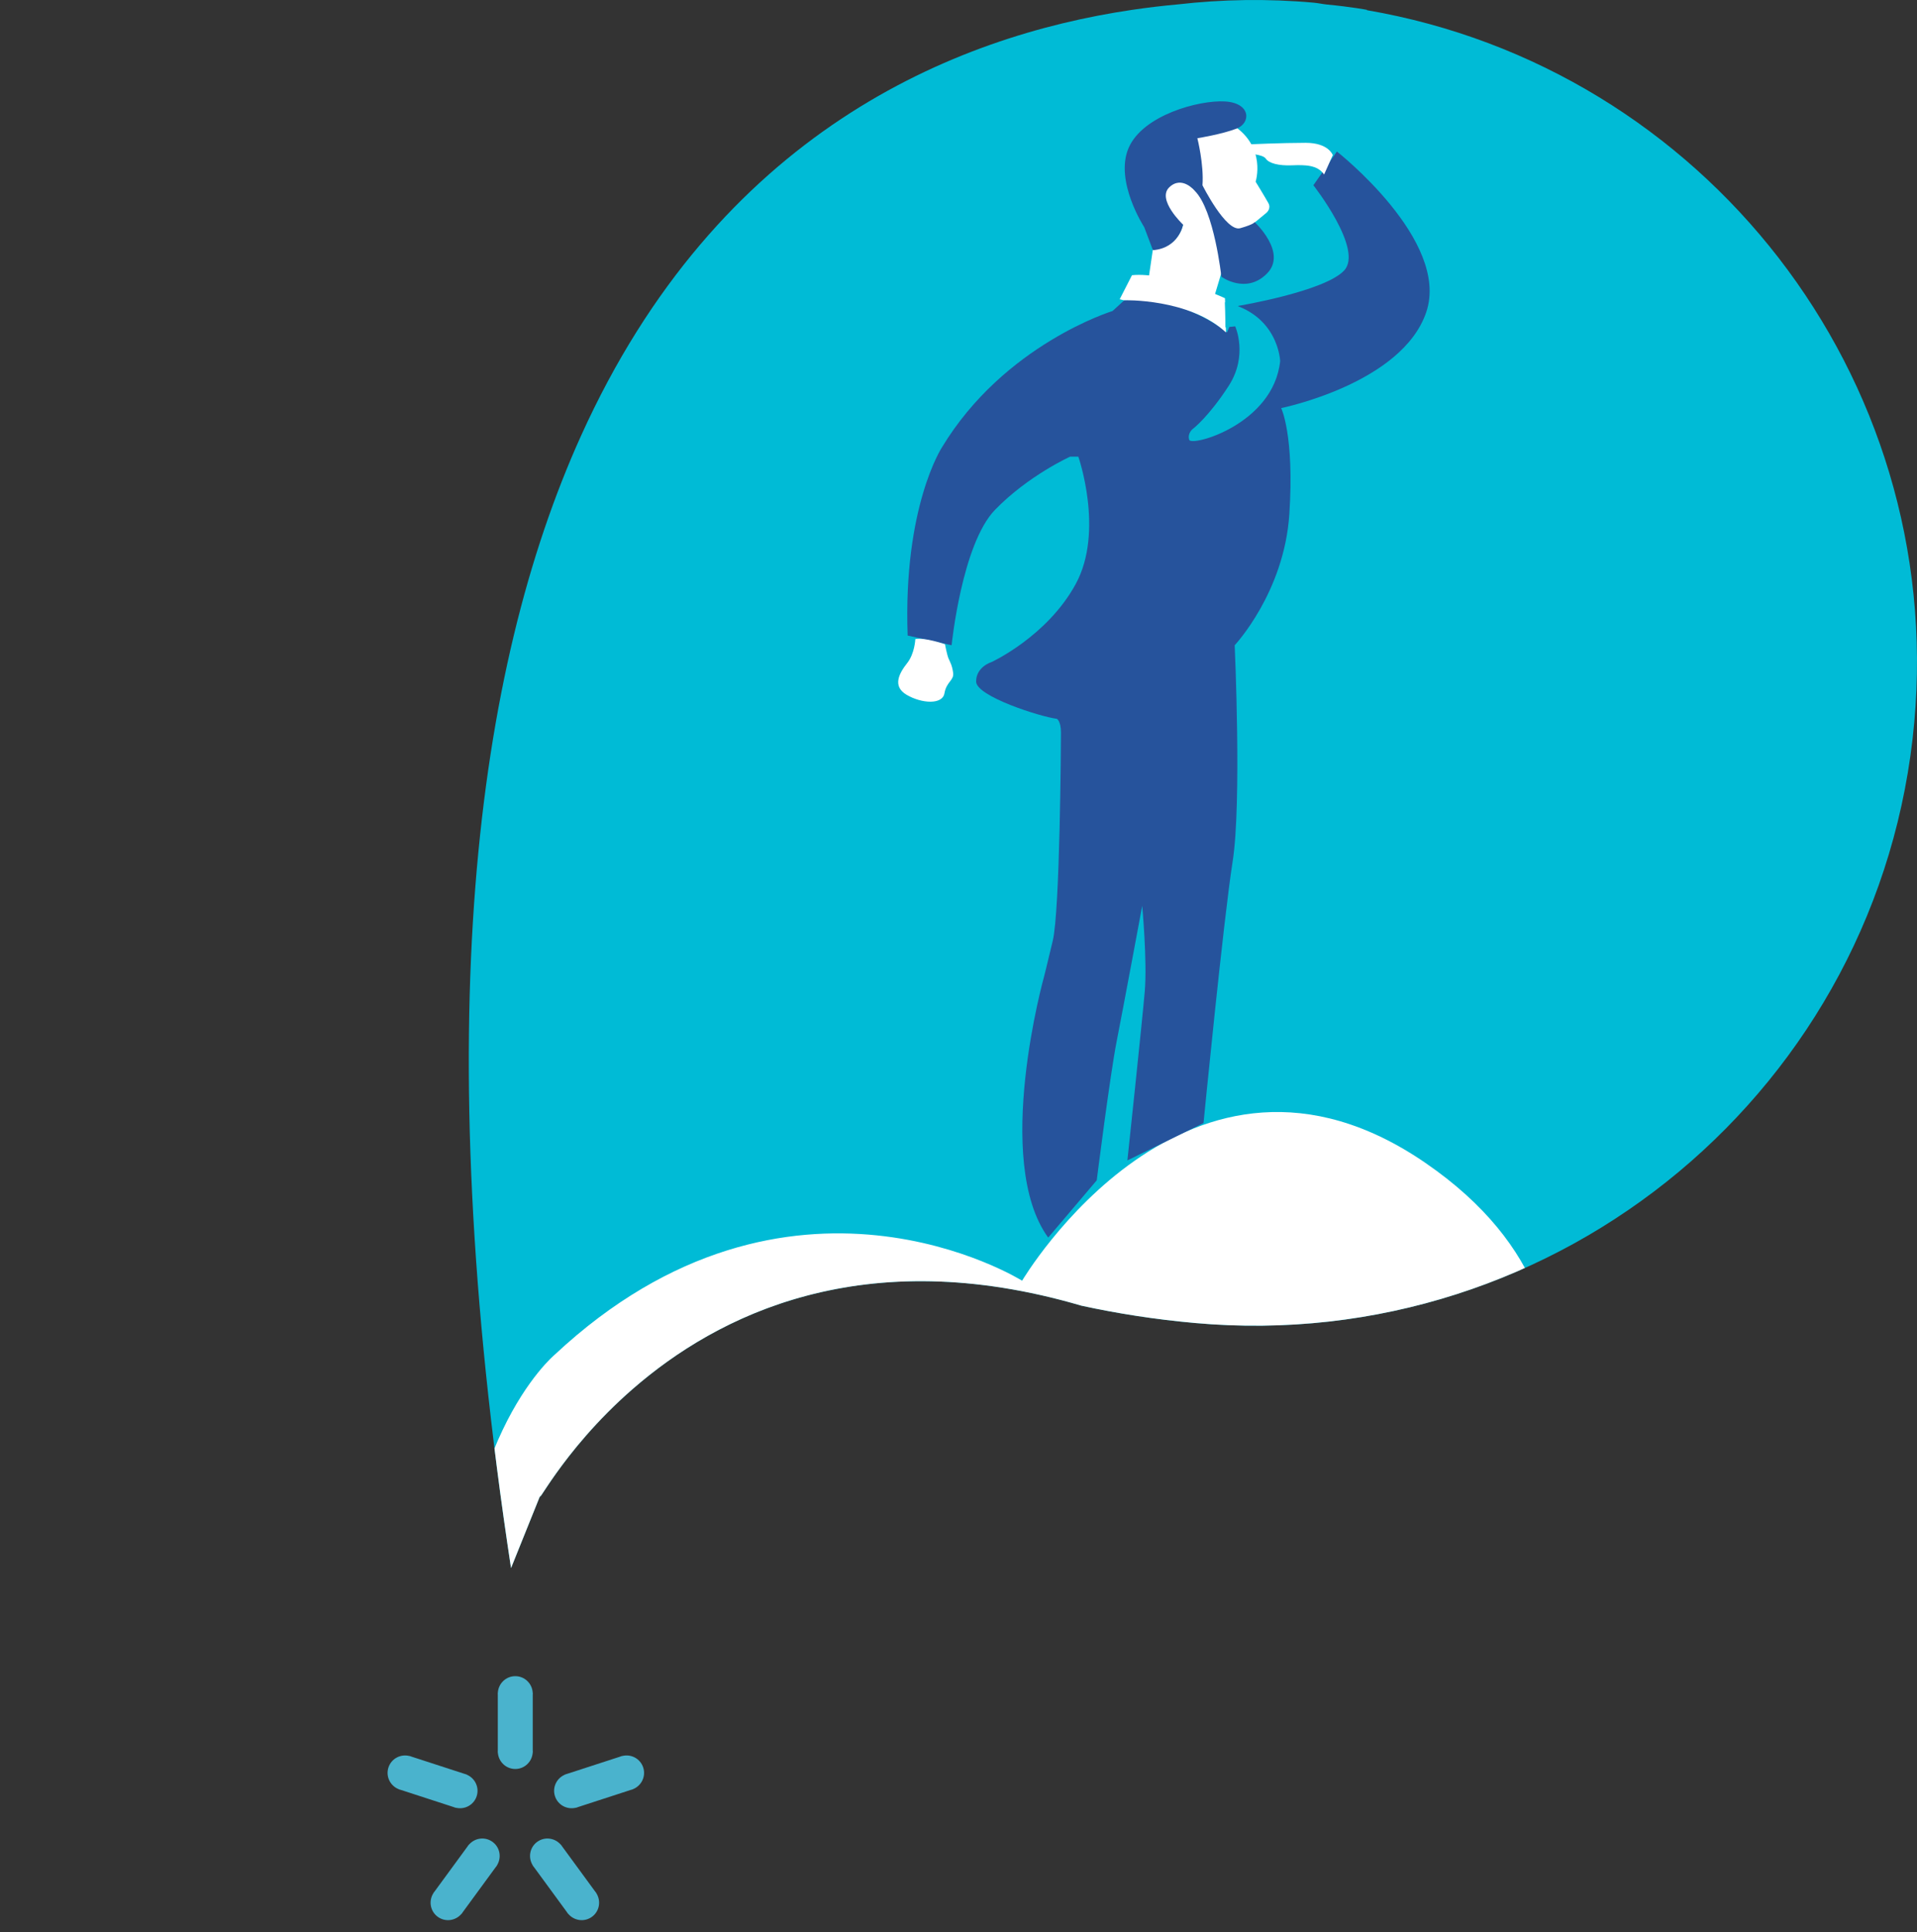 <!-- Generator: Adobe Illustrator 23.0.1, SVG Export Plug-In  -->
<svg version="1.1" xmlns="http://www.w3.org/2000/svg" xmlns:xlink="http://www.w3.org/1999/xlink" x="0px" y="0px"
	 width="272.38px" height="274.496px" viewBox="0 0 272.38 274.496" style="enable-background:new 0 0 272.38 274.496;"
	 xml:space="preserve">
<rect x="0" y="0" width="272.38" height="274.496" fill="#333333" stroke="none"/>
<style type="text/css">
	.st0{fill:#00BBD6;}
	.st1{clip-path:url(#SVGID_2_);fill:#FFFFFF;}
	.st2{fill:#4AB3CD;}
	.st3{fill:#26539C;}
	.st4{fill:#FFFFFF;}
	.st5{clip-path:url(#SVGID_4_);fill:#FFFFFF;}
</style>
<defs>
</defs>
<path class="st0" d="M194.212,1.446l0.005-0.05c0,0-2.098-0.408-5.729-0.758c-0.614-0.066-1.203-0.202-1.819-0.257
	c-6.568-0.593-13.035-0.479-19.337,0.247c-2.094,0.19-4.27,0.444-6.508,0.777c-25.25,3.734-58.781,17.374-78.281,60.529
	C67.55,95.112,60.85,145.729,72.611,222.752l4.38-10.886c0.099-0.243,0.22-0.548,0.371-0.919l-0.371,0.919
	c-2.996,7.512,18.893-43.332,76.666-26.386c5.015,1.09,10.341,1.94,16.102,2.46c51.794,4.666,97.566-33.534,102.234-85.328
	C276.434,53.377,242.103,9.663,194.212,1.446"/>
<g>
	<defs>
		<path id="SVGID_1_" d="M77.36,210.946l-0.369,0.921C77.09,211.624,77.212,211.317,77.36,210.946 M167.332,0.629
			c-2.096,0.188-4.27,0.444-6.511,0.777c-25.248,3.734-58.779,17.372-78.279,60.527C67.549,95.113,60.85,145.73,72.612,222.751
			l4.38-10.884c-1.386,3.475,2.552-5.539,12.904-14.552c12.027-10.472,32.714-20.943,63.762-11.835
			c5.015,1.09,10.339,1.94,16.102,2.458c51.794,4.669,97.566-33.534,102.232-85.325c4.44-49.235-29.891-92.952-77.779-101.167
			l0.005-0.053c0,0-2.098-0.408-5.729-0.758c-0.616-0.066-1.203-0.202-1.821-0.257c-2.834-0.254-5.649-0.378-8.44-0.378
			C174.548,0.001,170.915,0.217,167.332,0.629"/>
	</defs>
	<clipPath id="SVGID_2_">
		<use xlink:href="#SVGID_1_"  style="overflow:visible;"/>
	</clipPath>
	<path class="st1" d="M212.749,221.497c0,0,23.596-33.034-10.165-56.266c-33.76-23.234-57.356,16.7-57.356,16.7
		s-33.032-20.696-66.43,10.527c0,0-15.246,12.703-13.431,47.554c0,0-65.342-20.735-65.342,15.608c0,0-2.041,18.877,31.582,18.877
		h195.663c0,0,42.111-3.629,35.577-38.48C256.31,201.17,212.749,221.497,212.749,221.497"/>
</g>
<path class="st2" d="M75.695,248.687v-7.972c0.002-0.039,0.011-0.073,0.011-0.112s-0.009-0.076-0.011-0.115v-0.06h-0.007
	c-0.089-1.294-1.157-2.321-2.474-2.321s-2.385,1.026-2.476,2.321h-0.007v0.087c-0.002,0.03-0.009,0.057-0.009,0.087
	s0.007,0.057,0.009,0.087v8.025c-0.002,0.027-0.009,0.055-0.009,0.087c0,0.03,0.007,0.057,0.009,0.087v0.137h0.014
	c0.115,1.269,1.171,2.268,2.47,2.268s2.353-0.999,2.47-2.268h0.011v-0.112c0.002-0.039,0.011-0.076,0.011-0.112
	C75.707,248.763,75.698,248.726,75.695,248.687"/>
<path class="st2" d="M82.1,256.713l7.58-2.465c0.039-0.009,0.076-0.011,0.112-0.023c0.037-0.011,0.069-0.032,0.105-0.046
	l0.057-0.018l-0.002-0.007c1.203-0.486,1.846-1.819,1.441-3.07c-0.408-1.253-1.711-1.952-2.971-1.638l-0.002-0.009l-0.082,0.027
	c-0.03,0.009-0.057,0.009-0.087,0.018c-0.028,0.009-0.05,0.025-0.08,0.037l-7.631,2.479c-0.027,0.009-0.057,0.009-0.085,0.018
	c-0.03,0.009-0.053,0.025-0.08,0.037l-0.133,0.041l0.005,0.014c-1.171,0.504-1.794,1.814-1.393,3.049
	c0.403,1.237,1.677,1.931,2.919,1.649l0.005,0.011l0.108-0.034c0.037-0.011,0.073-0.014,0.11-0.025
	C82.034,256.748,82.064,256.727,82.1,256.713"/>
<path class="st2" d="M75.86,265.22l4.71,6.433c0.021,0.032,0.034,0.066,0.057,0.098c0.023,0.03,0.053,0.055,0.076,0.085l0.037,0.048
	l0.005-0.005c0.838,0.992,2.305,1.187,3.368,0.41c1.063-0.779,1.317-2.236,0.628-3.333l0.007-0.005l-0.053-0.071
	c-0.016-0.025-0.025-0.053-0.044-0.076c-0.018-0.025-0.041-0.041-0.06-0.066l-4.74-6.474c-0.016-0.023-0.027-0.05-0.044-0.076
	c-0.018-0.023-0.041-0.041-0.06-0.064l-0.082-0.112l-0.011,0.007c-0.843-0.955-2.284-1.136-3.331-0.369
	c-1.049,0.767-1.31,2.195-0.655,3.287l-0.009,0.007l0.066,0.092c0.023,0.032,0.037,0.066,0.06,0.099
	C75.807,265.167,75.835,265.19,75.86,265.22"/>
<path class="st2" d="M70.448,265.22l-4.71,6.433c-0.021,0.032-0.034,0.066-0.057,0.098c-0.023,0.03-0.053,0.055-0.076,0.085
	l-0.037,0.048l-0.005-0.005c-0.838,0.992-2.305,1.187-3.368,0.41c-1.063-0.779-1.317-2.236-0.628-3.333l-0.007-0.005l0.053-0.071
	c0.016-0.025,0.025-0.053,0.044-0.076c0.018-0.025,0.041-0.041,0.06-0.066l4.74-6.474c0.016-0.023,0.027-0.05,0.044-0.076
	c0.018-0.023,0.041-0.041,0.06-0.064l0.082-0.112l0.011,0.007c0.843-0.955,2.284-1.136,3.331-0.369
	c1.049,0.767,1.31,2.195,0.655,3.287l0.009,0.007l-0.066,0.092c-0.023,0.032-0.037,0.066-0.06,0.099
	C70.501,265.167,70.474,265.19,70.448,265.22"/>
<path class="st2" d="M64.483,256.713l-7.58-2.465c-0.039-0.009-0.076-0.011-0.112-0.023c-0.037-0.011-0.069-0.032-0.105-0.046
	l-0.057-0.018l0.002-0.007c-1.203-0.486-1.846-1.819-1.441-3.07c0.408-1.253,1.711-1.952,2.971-1.638l0.002-0.009l0.082,0.027
	c0.03,0.009,0.057,0.009,0.087,0.018c0.028,0.009,0.05,0.025,0.08,0.037l7.631,2.479c0.027,0.009,0.057,0.009,0.085,0.018
	c0.03,0.009,0.053,0.025,0.08,0.037l0.133,0.041l-0.005,0.014c1.171,0.504,1.794,1.814,1.393,3.049
	c-0.401,1.237-1.677,1.931-2.919,1.649l-0.005,0.011l-0.108-0.034c-0.037-0.011-0.073-0.014-0.11-0.025
	C64.549,256.748,64.52,256.727,64.483,256.713"/>
<path class="st3" d="M174.343,47.226c0,0-6.098-5.225-14.593-4.573l-1.67,1.526c0,0-15.392,4.719-24.249,19.383
	c0,0-5.519,8.426-4.866,26.721l6.245,1.377c0,0,1.452-14.375,6.172-19.239c4.719-4.864,10.673-7.553,10.673-7.553h1.161
	c0,0,3.702,10.6-0.364,18.082c-4.066,7.475-11.979,11.104-11.979,11.104s-2.179,0.655-2.179,2.76c0,2.108,9.147,5.012,11.473,5.299
	c0,0,0.58,0.291,0.58,1.963c0,1.67-0.144,25.264-1.161,29.55c-1.017,4.282-1.235,5.083-1.235,5.083s-7.333,26.205,0.582,37.096
	l6.898-8.13c0,0,1.888-14.957,2.832-19.75c0.944-4.792,3.629-19.239,3.629-19.239s0.726,7.842,0.364,12.126
	c-0.364,4.282-2.47,24.031-2.47,24.031l10.817-5.303c0,0,2.832-28.895,4.14-37.167c1.306-8.279,0.289-30.714,0.289-30.714
	s7.044-7.475,7.768-18.657c0.726-11.182-1.161-15.03-1.161-15.03s17.207-3.484,20.62-13.651
	c3.411-10.16-12.705-22.796-12.705-22.796l-3.34,4.792c0,0,7.186,9.15,4.355,12.126c-2.831,2.976-15.028,5.012-15.028,5.012
	L174.343,47.226z"/>
<path class="st4" d="M160.838,39.096l-1.743,3.413l0.582,0.144c0,0,9.294-0.291,14.519,4.573l-0.144-4.864
	C174.052,42.363,165.919,38.585,160.838,39.096"/>
<path class="st4" d="M168.099,31.91c0,0-0.582,3.267-4.284,3.482l-0.726,4.939l9.438,1.817l1.09-3.633l4.646-6.896l1.67-1.381
	c0,0,0.726-0.577,0.291-1.379c-0.438-0.797-1.817-3.047-1.817-3.047s1.597-4.939-3.267-8.064l-7.404,0.802l-3.487,7.986l1.452,5.881
	L168.099,31.91z"/>
<path class="st3" d="M168.099,31.91c0,0-0.582,3.338-4.284,3.629l-1.235-3.267c0,0-4.211-6.46-2.25-11.182
	c1.961-4.719,10.018-6.898,13.722-6.68c3.702,0.22,3.702,3.051,1.67,3.849c-2.034,0.802-5.592,1.379-5.592,1.379
	s0.944,3.704,0.726,6.68c0,0,3.34,6.68,5.372,6.098c2.034-0.582,2.034-0.873,2.034-0.873s4.719,4.357,1.741,7.333
	c-2.976,2.98-6.46,0.438-6.46,0.438s-1.017-9.441-3.775-12.197c0,0-1.814-2.25-3.631-0.509
	C164.323,28.353,168.099,31.91,168.099,31.91"/>
<path class="st4" d="M189.371,22.035c0,0-0.582-1.746-3.849-1.746s-8.204,0.22-8.204,0.22l-0.144,1.306c0,0,2.25,0.073,2.685,0.726
	c0.435,0.653,1.817,1.019,3.704,0.944c1.888-0.071,3.629-0.071,4.573,1.306L189.371,22.035z"/>
<path class="st0" d="M169.551,60.877c0,0-0.871,0.582-0.582,1.597c0.291,1.017,11.981-2.179,12.925-11.182
	c0,0-0.218-6.68-7.842-8.348l0.073,3.558l1.379-0.144c0,0,1.888,4.14-0.944,8.492C171.729,59.207,169.551,60.877,169.551,60.877"/>
<path class="st4" d="M130.055,90.788c0,0-0.073,2.037-1.161,3.413c-1.088,1.379-2.179,3.267-0.073,4.502
	c2.105,1.235,5.083,1.45,5.372-0.22c0.291-1.668,1.381-1.817,1.235-2.903c-0.144-1.088-0.435-1.526-0.653-2.032
	c-0.218-0.511-0.509-2.037-0.509-2.037S131.29,90.497,130.055,90.788"/>
</svg>